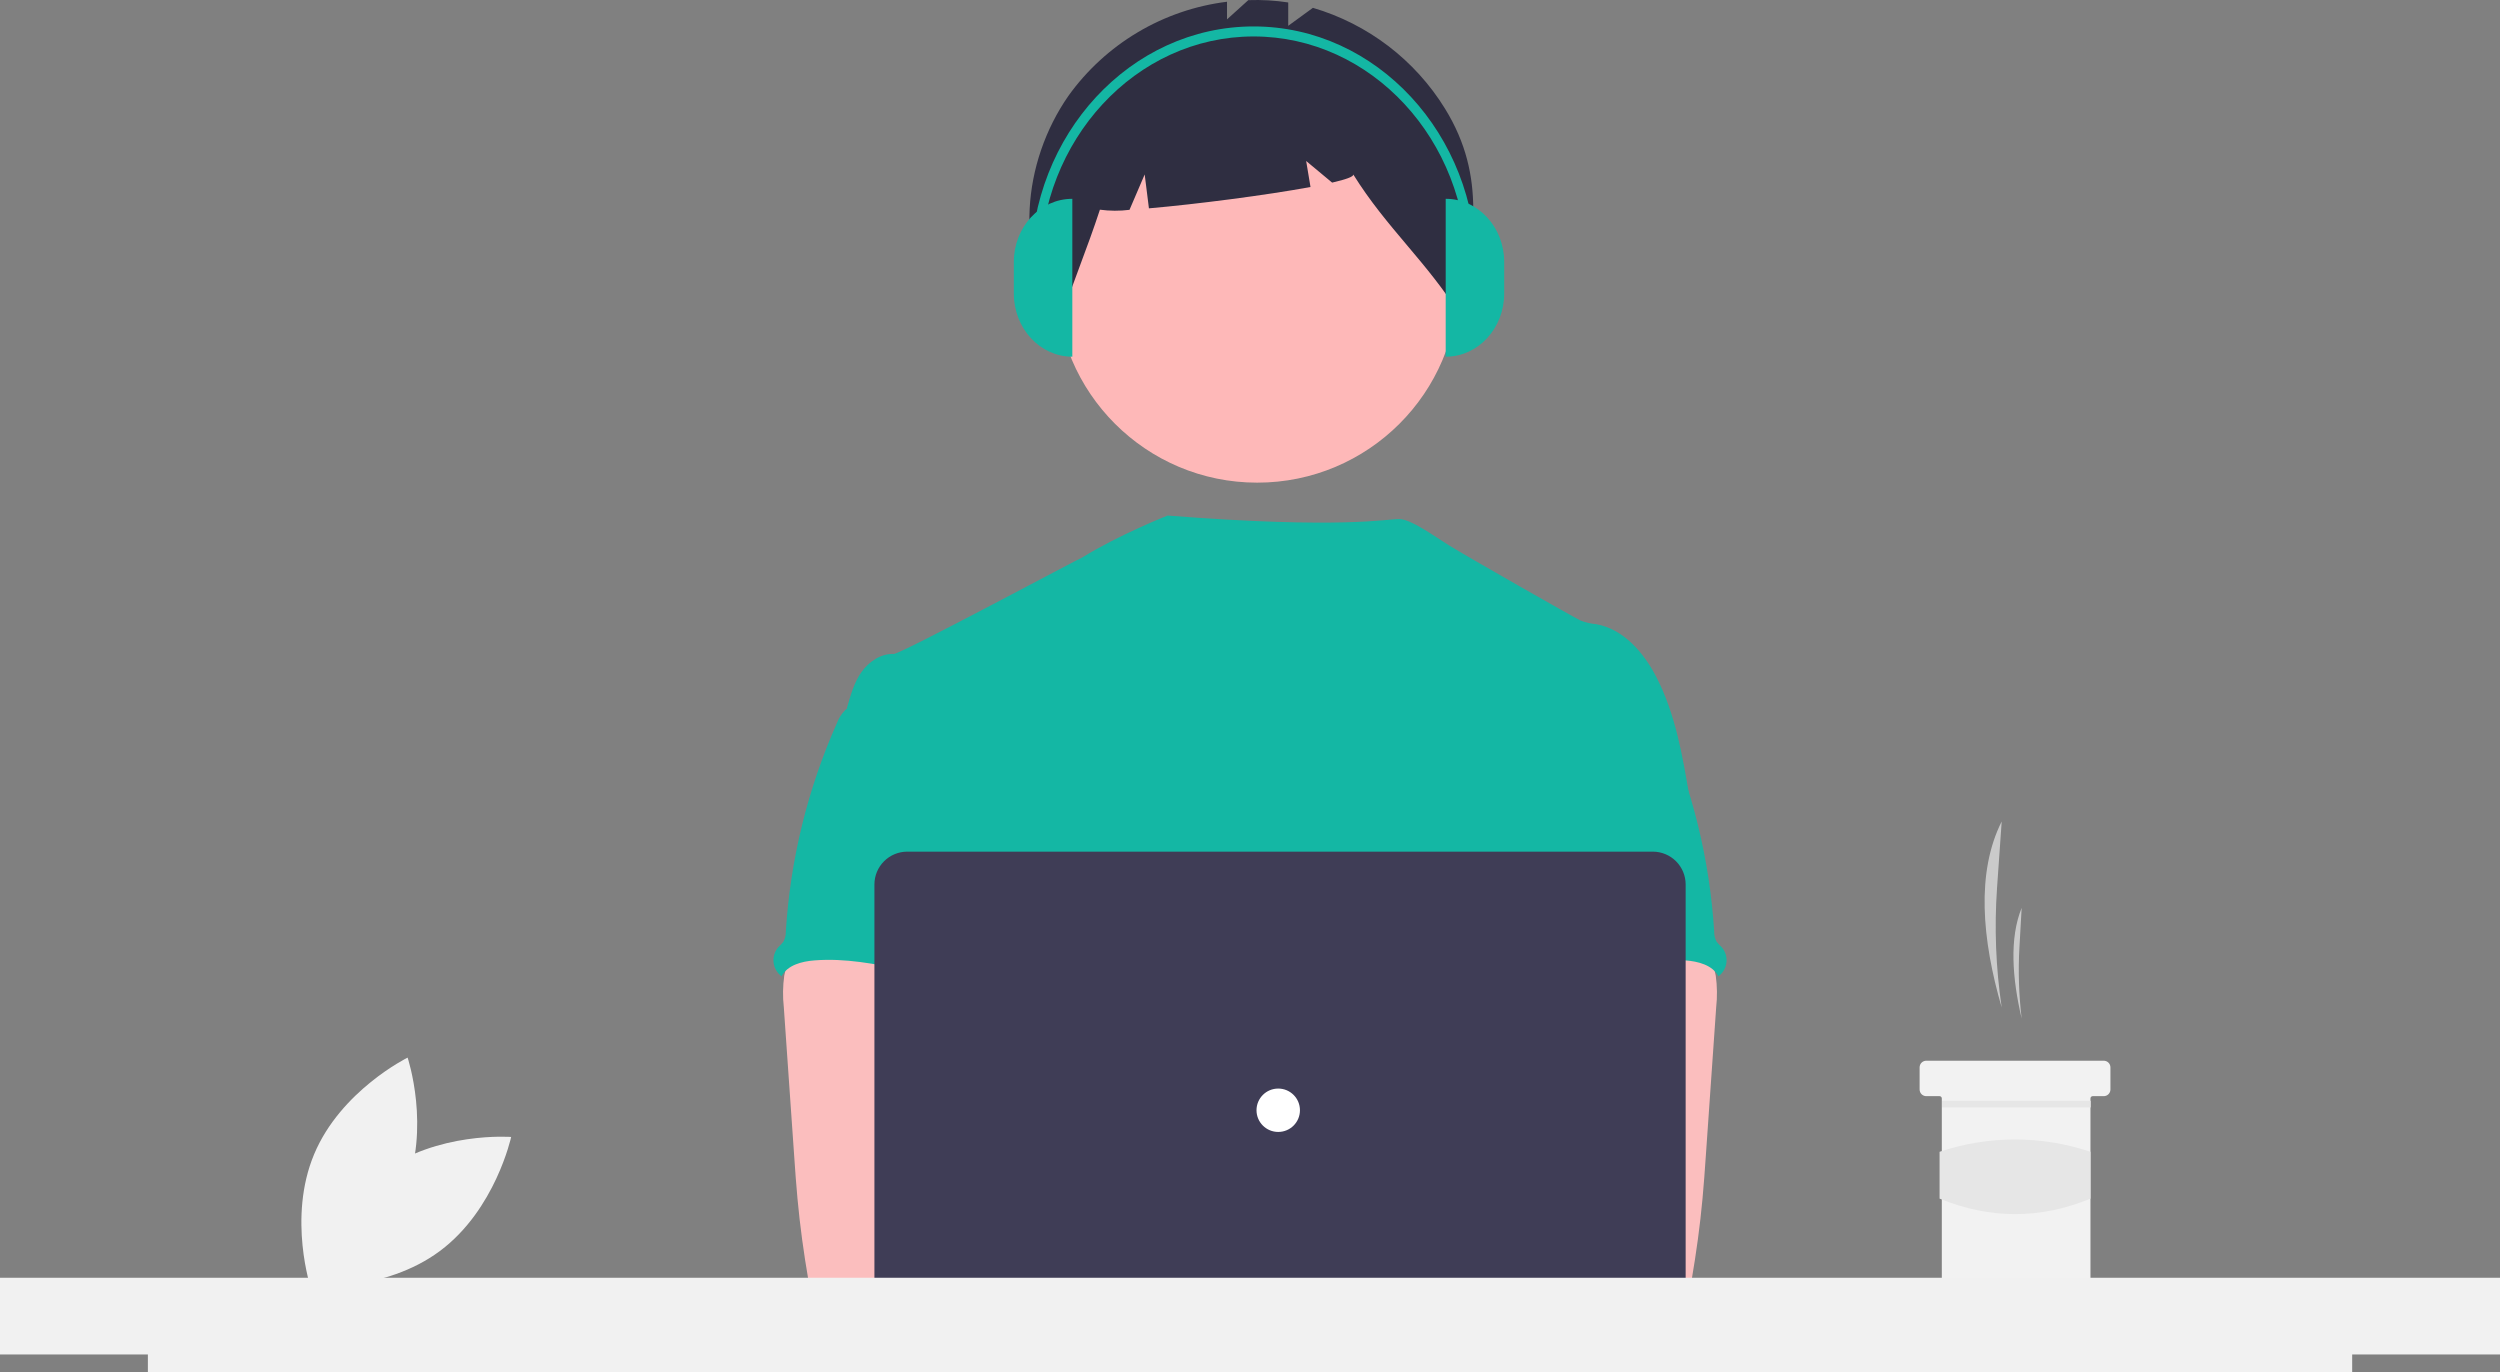 <svg xmlns="http://www.w3.org/2000/svg" width="603" height="331" viewBox="0 0 603 331" fill="none"><rect x="0" y="0" width="603" height="331" fill="#808080" stroke="none"/><g clip-path="url(#clip0_152_1318)"><path d="M91.986 282.826C78.596 292.793 74.801 310.33 74.801 310.33C74.801 310.33 92.716 311.707 106.106 301.74C119.496 291.772 123.291 274.235 123.291 274.235C123.291 274.235 105.376 272.859 91.986 282.826Z" fill="#F1F1F1"></path><path d="M97.563 287.506C91.128 302.895 75.01 310.825 75.01 310.825C75.01 310.825 69.327 293.805 75.762 278.415C82.198 263.026 98.315 255.096 98.315 255.096C98.315 255.096 103.999 272.116 97.563 287.506Z" fill="#F1F1F1"></path><path d="M482.811 243.017C481.389 233.448 481.013 223.752 481.69 214.101L482.811 198.128C476.634 210.401 478.03 226.554 482.811 243.017Z" fill="#CACACA"></path><path d="M487.628 245.689C486.943 239.979 486.762 234.219 487.088 228.477L487.628 218.97C484.656 226.275 485.327 235.89 487.628 245.689Z" fill="#CACACA"></path><path d="M509.036 257.447V262.791C509.034 263.215 508.864 263.622 508.563 263.922C508.263 264.222 507.856 264.392 507.431 264.394H504.755C504.684 264.394 504.615 264.407 504.55 264.434C504.485 264.461 504.425 264.5 504.376 264.55C504.326 264.6 504.287 264.659 504.26 264.724C504.233 264.789 504.219 264.858 504.22 264.928V308.748C504.217 309.173 504.047 309.58 503.747 309.88C503.446 310.18 503.039 310.349 502.614 310.352H469.969C469.543 310.351 469.135 310.182 468.834 309.882C468.533 309.581 468.364 309.174 468.363 308.748V264.928C468.363 264.787 468.306 264.651 468.206 264.551C468.106 264.451 467.97 264.394 467.828 264.394H464.617C464.192 264.394 463.783 264.225 463.482 263.924C463.181 263.624 463.012 263.216 463.012 262.791V257.447C463.011 257.236 463.053 257.028 463.133 256.833C463.214 256.638 463.332 256.462 463.481 256.313C463.63 256.164 463.808 256.046 464.003 255.965C464.197 255.885 464.406 255.843 464.617 255.844H507.431C507.856 255.845 508.264 256.014 508.564 256.315C508.865 256.615 509.035 257.022 509.036 257.447Z" fill="#F2F2F2"></path><path d="M504.268 265.516H468.412V267.119H504.268V265.516Z" fill="#E6E6E6"></path><path d="M504.22 289.107C492.221 294.065 480.092 294.12 467.828 289.107V277.812C479.635 273.853 492.413 273.853 504.22 277.812V289.107Z" fill="#E6E6E6"></path><path d="M303.242 116.416C330.026 116.416 351.74 94.735 351.74 67.989C351.74 41.243 330.026 19.561 303.242 19.561C276.457 19.561 254.744 41.243 254.744 67.989C254.744 94.735 276.457 116.416 303.242 116.416Z" fill="#FEB8B8"></path><path d="M348.539 26.21C341.288 14.453 329.939 5.789 316.674 1.888L310.721 6.226V0.593C307.535 0.106 304.311 -0.082 301.09 0.032L295.954 4.673V0.418C288.348 1.362 281.021 3.869 274.435 7.781C267.848 11.693 262.144 16.926 257.684 23.149C246.529 39.207 244.645 61.547 255.617 77.734C258.629 68.491 262.285 59.819 265.297 50.577C267.664 50.899 270.063 50.911 272.434 50.612L276.098 42.074L277.122 50.251C288.48 49.263 305.326 47.093 316.093 45.105L315.046 38.832L321.31 44.045C324.609 43.287 326.567 42.599 326.406 42.073C334.414 54.964 344.214 63.198 352.221 76.089C355.262 57.912 358.763 42.797 348.539 26.21Z" fill="#2F2E41"></path><path d="M407.546 192.522C405.878 182.503 404.158 172.292 399.495 163.267C396.431 157.355 391.566 151.722 385.008 150.553C383.716 150.438 382.447 150.145 381.236 149.681C379.314 148.757 353.492 134.037 349.388 131.474C345.864 129.273 340.301 125.198 337.496 125.198C334.674 125.136 323.854 127.65 281.622 124.354C281.622 124.354 270.021 128.92 261.043 134.457C260.907 134.368 217.21 157.799 215.569 157.737C212.46 157.606 209.57 159.594 207.788 162.097C206.006 164.6 205.17 167.699 204.295 170.695C213.839 191.919 222.572 213.169 232.117 234.393C232.563 235.193 232.801 236.092 232.807 237.007C232.615 237.957 232.209 238.851 231.619 239.621C226.939 247.129 227.087 256.573 227.599 265.397C228.111 274.222 228.743 283.543 224.794 291.453C223.72 293.624 222.323 295.612 221.301 297.784C218.908 302.702 218.044 318.432 219.441 323.716L394.529 328.725C390.765 318.392 407.546 192.522 407.546 192.522Z" fill="#14B7A4"></path><path d="M189.16 235.334C188.811 237.858 188.776 240.415 189.056 242.947L191.565 278.934C191.801 282.326 192.033 285.709 192.351 289.093C192.954 295.659 193.853 302.173 194.969 308.677C194.995 309.601 195.386 310.476 196.057 311.112C196.728 311.748 197.624 312.092 198.549 312.069C209.596 314.403 221.009 314.31 232.283 313.674C249.486 312.715 293.499 310.901 296.188 307.413C298.877 303.925 297.31 298.283 293.804 295.463C290.298 292.642 232.217 285.766 232.217 285.766C232.784 281.276 234.496 277.046 236.12 272.783C239.037 265.22 241.762 257.41 241.814 249.309C241.866 241.208 238.81 232.69 232.164 228.049C226.697 224.239 219.659 223.533 212.997 223.69C208.15 223.829 199.776 222.669 195.349 224.562C191.846 226.102 189.815 231.909 189.16 235.334Z" fill="#FBBEBE"></path><path d="M203.791 171.341C202.94 172.23 202.281 173.283 201.852 174.436C194.794 190.321 190.625 207.335 189.54 224.68C189.559 225.525 189.364 226.362 188.972 227.113C188.586 227.612 188.157 228.076 187.689 228.499C187.28 228.982 186.972 229.541 186.78 230.143C186.588 230.746 186.516 231.38 186.57 232.01C186.624 232.64 186.801 233.253 187.092 233.814C187.382 234.376 187.781 234.875 188.265 235.282C188.344 235.349 188.426 235.413 188.51 235.475C189.95 232.767 193.399 231.882 196.465 231.647C211.144 230.488 225.483 237.307 240.206 236.792C239.167 233.208 237.673 229.764 236.826 226.137C233.079 210.031 242.423 192.496 236.695 176.983C235.551 173.879 233.639 170.827 230.626 169.467C229.379 168.964 228.073 168.619 226.74 168.44C223.02 167.768 215.614 164.9 212.017 166.051C210.69 166.478 210.166 167.725 209.066 168.478C207.394 169.544 205.176 169.936 203.791 171.341Z" fill="#14B7A4"></path><path d="M407.651 224.562C403.224 222.669 394.849 223.829 390.002 223.69C383.341 223.533 376.302 224.239 370.836 228.049C364.19 232.69 361.133 241.208 361.186 249.309C361.238 257.41 363.963 265.22 366.88 272.783C368.504 277.046 370.216 281.276 370.783 285.766C370.783 285.766 312.702 292.642 309.196 295.463C305.69 298.283 304.123 303.925 306.812 307.413C309.501 310.901 393.404 314.403 404.45 312.069C405.375 312.092 406.272 311.748 406.943 311.112C407.614 310.476 408.005 309.601 408.03 308.677C409.147 302.173 410.046 295.659 410.648 289.093C410.967 285.709 411.199 282.326 411.435 278.934L413.944 242.947C414.224 240.415 414.189 237.858 413.839 235.334C413.185 231.909 411.154 226.102 407.651 224.562Z" fill="#FBBEBE"></path><path d="M393.935 168.479C392.834 167.725 392.311 166.479 390.983 166.051C387.386 164.9 379.981 167.769 376.26 168.44C374.927 168.62 373.622 168.965 372.375 169.467C369.362 170.827 367.45 173.879 366.306 176.984C360.577 192.497 369.921 210.032 366.175 226.137C365.328 229.764 363.834 233.209 362.795 236.793C377.518 237.307 391.857 230.488 406.535 231.648C409.601 231.883 413.05 232.768 414.491 235.475C414.575 235.414 414.656 235.35 414.736 235.283C415.219 234.875 415.618 234.376 415.909 233.815C416.2 233.253 416.377 232.64 416.431 232.01C416.484 231.38 416.413 230.746 416.221 230.144C416.029 229.541 415.72 228.983 415.312 228.499C414.844 228.076 414.414 227.612 414.028 227.113C413.637 226.363 413.442 225.526 413.461 224.68C412.376 207.335 408.207 190.322 401.148 174.437C400.72 173.284 400.061 172.23 399.21 171.341C397.824 169.937 395.607 169.545 393.935 168.479Z" fill="#14B7A4"></path><path d="M288.879 313.787C296.108 313.787 301.968 307.935 301.968 300.717C301.968 293.498 296.108 287.646 288.879 287.646C281.649 287.646 275.789 293.498 275.789 300.717C275.789 307.935 281.649 313.787 288.879 313.787Z" fill="#FBBEBE"></path><path d="M317.861 313.787C325.09 313.787 330.951 307.935 330.951 300.717C330.951 293.498 325.09 287.646 317.861 287.646C310.632 287.646 304.771 293.498 304.771 300.717C304.771 307.935 310.632 313.787 317.861 313.787Z" fill="#FBBEBE"></path><path d="M398.66 330.17H218.83C216.73 330.167 214.717 329.334 213.232 327.851C211.748 326.369 210.913 324.359 210.91 322.262V213.322C210.913 211.226 211.748 209.216 213.232 207.734C214.717 206.251 216.73 205.417 218.83 205.415H398.66C400.76 205.417 402.772 206.251 404.257 207.734C405.742 209.216 406.577 211.226 406.579 213.322V322.262C406.577 324.359 405.742 326.369 404.257 327.851C402.772 329.334 400.76 330.167 398.66 330.17Z" fill="#3F3D56"></path><path d="M308.31 273.024C311.204 273.024 313.549 270.682 313.549 267.792C313.549 264.902 311.204 262.56 308.31 262.56C305.416 262.56 303.07 264.902 303.07 267.792C303.07 270.682 305.416 273.024 308.31 273.024Z" fill="white"></path><path d="M603 308.196H0V326.699H35.667V331H567.347V326.699H603V308.196Z" fill="#F1F1F1"></path><path d="M258.645 86.039C250.852 86.039 244.535 79.218 244.535 70.805V63.188C244.535 54.775 250.852 47.954 258.645 47.954L258.645 86.039Z" fill="#14B7A4"></path><path d="M348.703 47.954C356.496 47.954 362.813 54.775 362.813 63.188V70.805C362.813 79.218 356.496 86.039 348.703 86.039V47.954Z" fill="#14B7A4"></path><path d="M356.096 64.385H353.857C353.857 33.731 330.759 8.793 302.367 8.793C273.976 8.793 250.877 33.732 250.877 64.385H248.639C248.639 32.399 272.741 6.376 302.367 6.376C331.994 6.376 356.096 32.399 356.096 64.385Z" fill="#14B7A4"></path></g><defs><clipPath id="clip0_152_1318"><rect width="603" height="331" fill="white"></rect></clipPath></defs></svg>